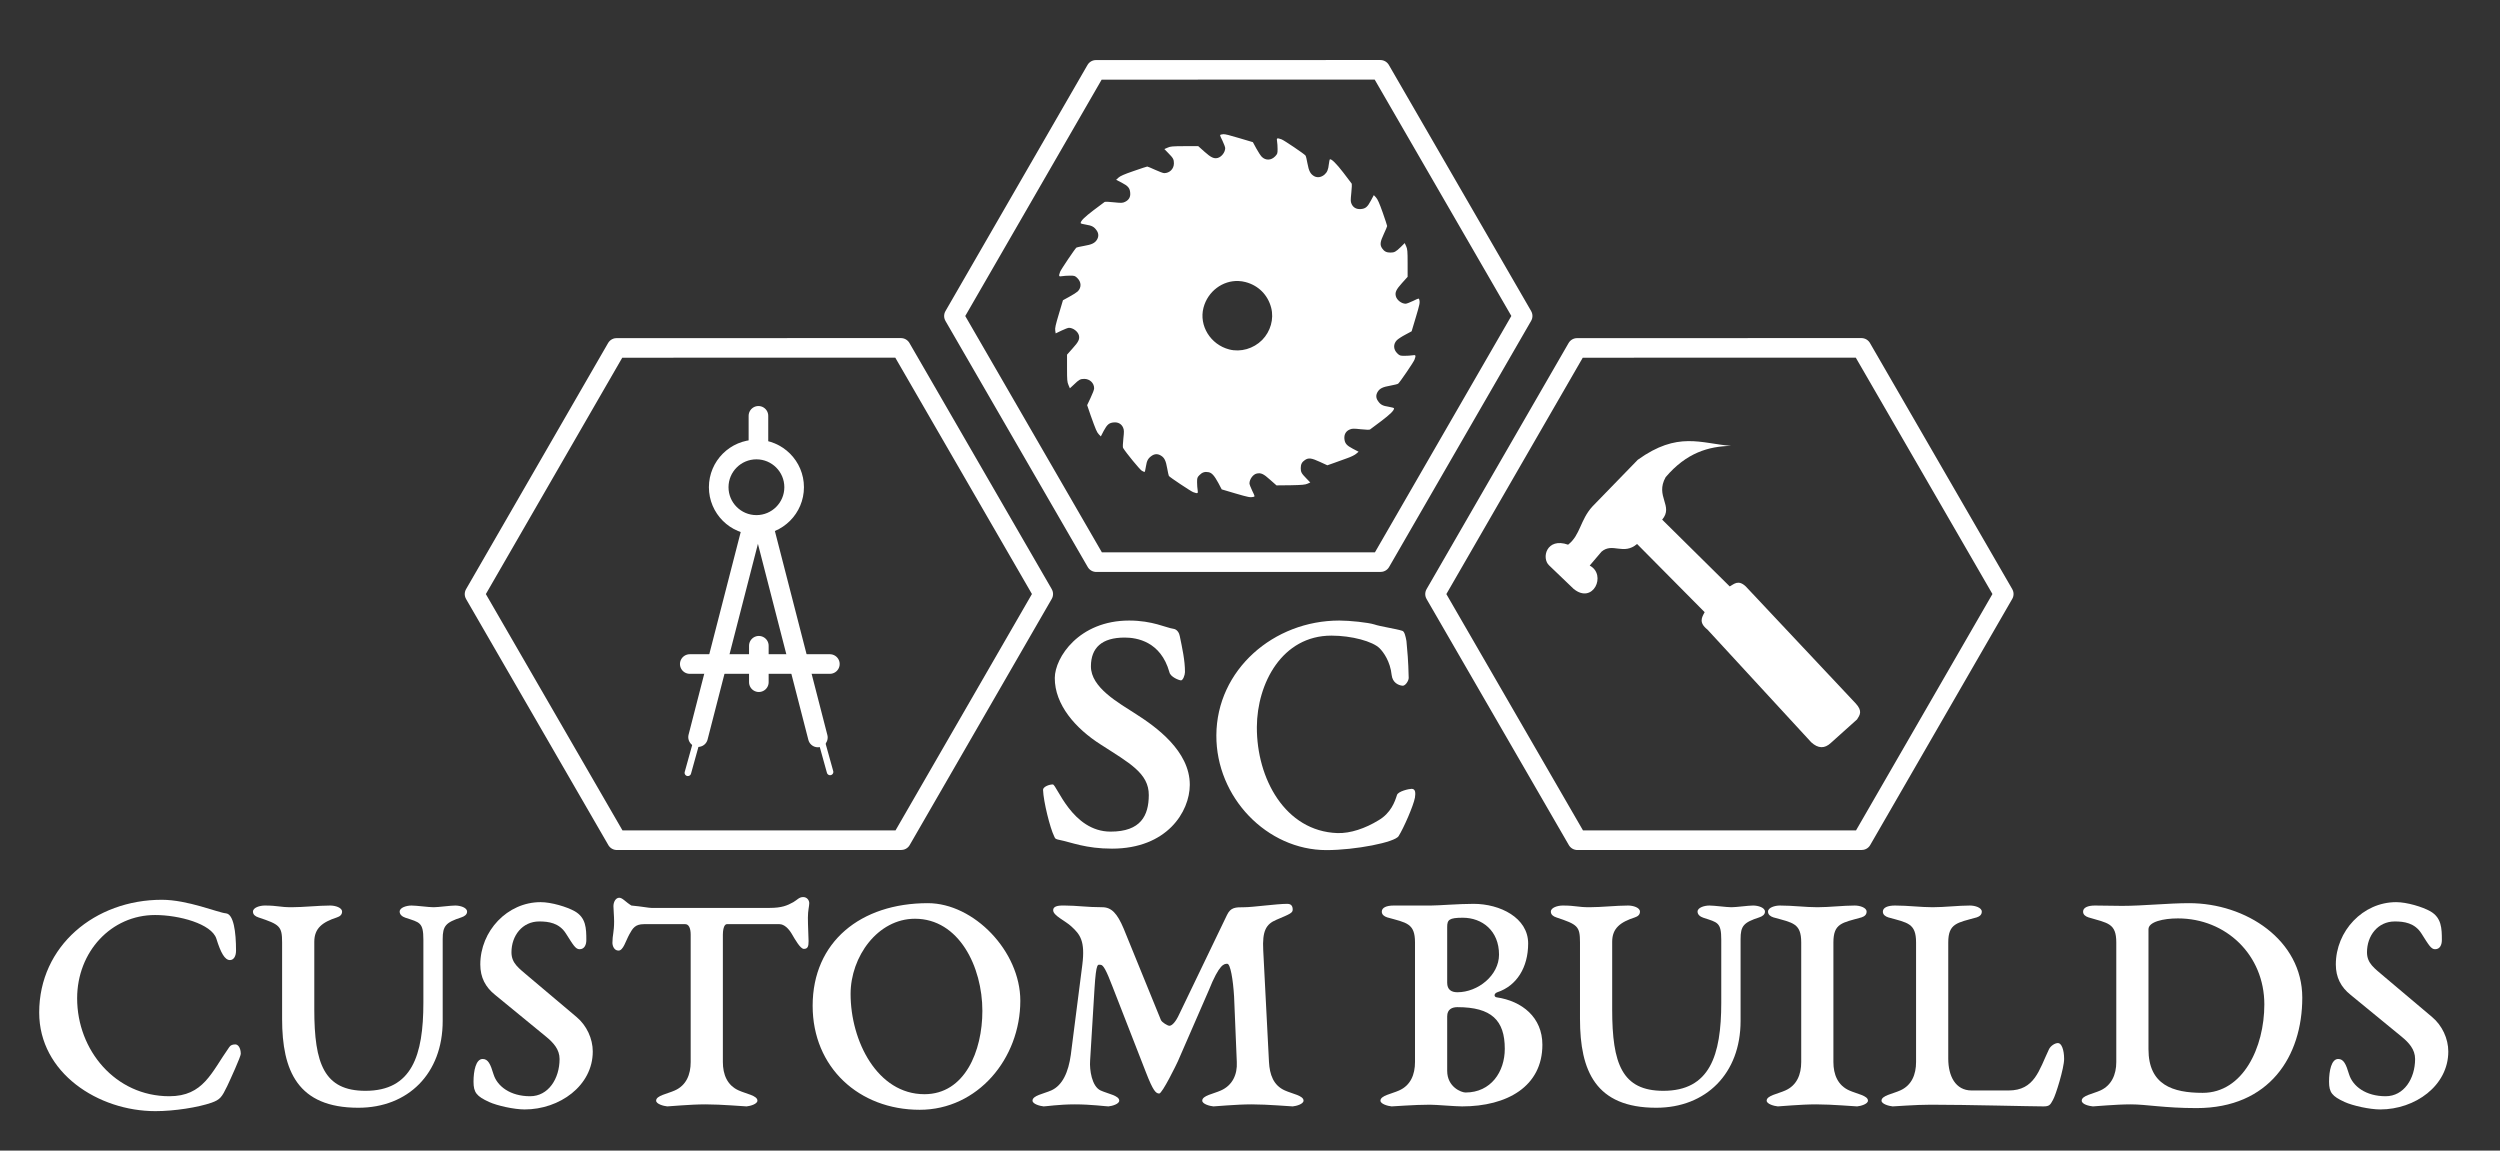 <?xml version="1.0" encoding="UTF-8" standalone="no"?>
<!DOCTYPE svg PUBLIC "-//W3C//DTD SVG 1.1//EN" "http://www.w3.org/Graphics/SVG/1.1/DTD/svg11.dtd">
<svg width="100%" height="100%" viewBox="0 0 478 220" version="1.1" xmlns="http://www.w3.org/2000/svg" xmlns:xlink="http://www.w3.org/1999/xlink" xml:space="preserve" xmlns:serif="http://www.serif.com/" style="fill-rule:evenodd;clip-rule:evenodd;stroke-linecap:round;stroke-linejoin:round;stroke-miterlimit:1.5;">
    <rect x="0" y="0" width="478" height="220" fill="#333333" stroke="none"/>
    <g id="Artboard1" transform="matrix(1.016,0,0,0.668,36.06,379.326)">
        <rect x="-35.492" y="-567.463" width="470.365" height="328.859" style="fill:none;"/>
        <g transform="matrix(0.652,0.572,-0.376,0.991,69.784,-725.15)">
            <path d="M255.175,31.605L316.749,67.155L316.749,138.255L255.175,173.804L193.601,138.255L193.601,67.155L255.175,31.605Z" style="fill:none;stroke:white;stroke-width:4.9px;"/>
        </g>
        <g transform="matrix(-0.206,0,0,0.312,264.767,-565.493)">
            <path d="M326.122,250.24C340.499,249.574 354.208,259.624 358.135,274.732C362.395,291.172 351.745,308.542 334.641,313.002C324.192,315.73 312.479,312.335 304.559,304.349C296.838,296.497 293.645,284.983 296.307,274.732C299.368,262.953 308.02,254.233 319.866,251.172C321.93,250.639 324.06,250.306 326.122,250.24ZM340.033,115.531C337.969,115.531 334.841,116.33 325.524,119.125L313.011,122.852L309.883,128.642C308.153,131.837 305.89,135.298 304.825,136.363C301.297,139.824 296.307,139.624 292.713,135.897C290.649,133.701 290.449,133.302 290.449,129.242C290.449,126.846 290.649,123.651 290.915,122.12C291.515,118.993 290.982,118.792 286.855,120.256C284.593,121.056 266.157,133.568 264.959,135.099C264.56,135.564 263.761,138.826 263.163,142.353C261.897,149.408 260.368,152.204 256.906,154.134C253.979,155.664 250.651,155.131 247.722,152.735C245.192,150.54 244.128,148.144 243.595,142.886C243.329,140.689 242.93,138.759 242.664,138.627C241.399,137.893 236.673,142.553 230.418,150.739C226.491,155.864 223.096,160.389 222.764,160.855C222.498,161.321 222.63,165.182 223.096,169.375C223.763,176.097 223.829,177.295 222.897,179.425C221.433,182.885 218.371,184.549 214.378,184.217C210.119,183.884 208.255,182.287 205.194,176.429L202.532,171.438L200.535,173.567C199.07,175.165 197.474,178.693 194.412,187.411C192.15,193.867 190.352,199.391 190.352,199.791C190.352,200.19 191.684,203.451 193.348,206.979C196.808,214.367 197.141,217.095 194.878,220.357C193.015,223.085 190.952,224.15 187.425,224.15C183.764,224.15 182.499,223.484 177.973,219.092L174.313,215.431L172.981,218.36C171.851,220.889 171.651,222.619 171.651,233.867L171.651,246.38L176.842,252.169C182.1,258.027 183.298,260.622 182.432,264.084C181.567,267.678 177.241,271.072 173.447,271.072C172.583,271.072 169.521,269.873 166.593,268.475C161.401,265.947 161.334,265.947 161.002,267.345C160.271,270.007 160.537,271.337 164.263,283.85L167.99,296.363L173.781,299.49C176.975,301.155 180.436,303.484 181.435,304.483C184.962,308.076 184.762,313.069 181.035,316.662C178.905,318.725 178.439,318.859 174.379,318.859C171.983,318.859 168.789,318.659 167.258,318.393C164.13,317.794 163.864,318.393 165.395,322.452C166.259,324.781 178.772,343.218 180.302,344.415C180.768,344.816 183.896,345.548 187.358,346.214C194.279,347.411 197.075,348.741 199.005,351.871C200.735,354.666 200.668,357.528 198.805,360.188C196.542,363.65 194.412,364.782 189.021,365.581C186.292,366.046 184.03,366.645 184.03,367.045C184.097,369.108 187.557,372.503 195.876,378.825C201,382.752 205.593,386.214 206.059,386.478C206.525,386.813 210.318,386.679 214.512,386.214C221.167,385.479 222.431,385.547 224.561,386.478C228.022,387.942 229.752,390.938 229.42,394.933C229.02,399.192 227.49,401.056 221.566,404.183L216.441,406.846L218.705,408.776C219.902,409.841 223.497,411.638 227.024,412.835C230.418,414.034 235.875,416.03 239.136,417.227L244.993,419.292L251.782,416.163C259.501,412.569 262.164,412.237 265.425,414.433C268.221,416.296 269.285,418.36 269.285,421.886C269.285,425.548 268.62,426.745 264.227,431.272L260.567,435.065L263.163,436.195C265.292,437.127 267.955,437.394 278.603,437.595L291.448,437.726L297.304,432.536C303.294,427.077 305.69,426.015 309.551,426.879C312.878,427.61 316.139,432.137 316.139,435.931C316.139,436.727 315.008,439.79 313.61,442.652C311.081,447.844 311.081,447.977 312.479,448.242L312.479,448.309C315.606,448.909 316.938,448.642 328.984,445.115L341.497,441.389L344.557,435.531C348.284,428.675 350.548,426.145 353.542,425.615C356.87,424.948 359.333,425.747 361.795,428.276C363.859,430.407 363.991,430.873 363.991,434.932C363.991,437.327 363.725,440.589 363.46,442.12C362.927,445.249 363.46,445.447 367.585,443.916C369.714,443.118 388.95,430.273 389.748,429.074C390.015,428.742 390.612,425.615 391.279,422.153C392.478,415.099 393.875,412.237 397.069,410.372C399.864,408.642 402.659,408.709 405.32,410.505C408.714,412.835 409.914,414.966 410.711,420.29C411.177,423.085 411.643,425.348 411.844,425.415C412.042,425.548 413.174,425.016 414.505,424.282C416.369,423.152 429.015,407.71 431.61,403.317C431.944,402.851 431.81,399.058 431.344,394.866C430.611,388.143 430.678,386.944 431.542,384.815C433.007,381.354 436.07,379.624 439.997,379.956C444.321,380.289 446.186,381.888 449.314,387.745L451.91,392.802L453.707,390.938C455.57,388.941 456.435,387.011 461.361,373.1L464.42,364.116L461.293,357.461C459.43,353.6 458.033,349.874 458.033,348.675C458.033,343.817 462.025,340.024 467.084,340.024C470.677,340.024 471.876,340.755 476.401,345.148L480.194,348.675L481.458,345.681C482.657,342.886 482.792,341.154 482.792,330.173L482.792,317.794L477.665,312.003C472.342,306.145 471.076,303.551 471.941,300.09C472.873,296.497 477.265,293.169 481.059,293.169C481.86,293.169 484.919,294.299 487.782,295.697L493.173,298.293L493.572,295.63C493.904,293.501 493.307,290.706 490.245,280.456L486.518,267.877L480.727,264.682C477.466,262.953 474.004,260.689 472.939,259.691C469.48,256.097 469.678,251.172 473.405,247.511C475.536,245.448 476.001,245.314 480.061,245.314C482.457,245.314 485.717,245.514 487.182,245.78C490.378,246.38 490.577,245.914 489.112,241.787C488.314,239.658 475.402,220.423 474.206,219.558C473.871,219.358 470.744,218.626 467.283,218.026C460.162,216.829 457.367,215.431 455.436,212.303C453.774,209.508 453.838,206.646 455.637,203.983C457.966,200.522 460.094,199.391 465.419,198.526C468.147,198.127 470.412,197.528 470.345,197.129C470.345,195.065 466.951,191.737 458.63,185.348C453.506,181.421 448.915,177.96 448.449,177.694C447.916,177.362 444.123,177.561 439.997,178.027C432.94,178.76 432.142,178.693 429.813,177.627C426.285,175.898 424.689,173.168 425.088,169.241C425.42,164.982 427.018,163.052 432.875,159.99L437.933,157.395L435.802,155.398C434.207,153.933 430.678,152.336 421.961,149.342C415.503,147.079 409.914,145.215 409.515,145.215C409.116,145.215 405.919,146.546 402.327,148.21C398.732,149.873 395.005,151.271 394.074,151.271C389.016,151.271 385.156,147.345 385.156,142.287C385.156,138.627 385.82,137.428 390.28,132.902L393.875,129.175L390.947,127.91C388.35,126.712 386.753,126.579 375.504,126.513L362.927,126.513L357.137,131.704C351.279,136.962 348.618,138.16 345.224,137.362C341.628,136.43 338.301,132.104 338.301,128.31C338.301,127.444 339.433,124.383 340.831,121.454C343.36,116.33 343.36,116.196 342.03,115.864C341.363,115.665 340.764,115.598 340.033,115.531" style="fill:white;fill-rule:nonzero;"/>
        </g>
        <g transform="matrix(0.497,0,0,0.755,43.651,-467.617)">
            <path d="M434.52,73.733C426.348,70.839 424.277,78.862 427.398,81.647L436.598,90.475C443.965,96.534 449.242,85.12 442.699,81.647L447.184,76.37C451.391,72.792 455.449,77.874 460.637,73.468L486.227,99.323C485.145,101.3 483.914,103.253 487.281,105.917L526.59,148.651C529.23,151.077 531.684,151.065 533.977,148.917L543.938,139.968C544.941,138.374 546.156,136.858 543.41,133.897L501.793,89.561C498.922,86.854 497.305,88.718 495.723,89.561L470.133,64.233C474.574,59.046 467.355,55.432 471.453,48.143C479.312,38.889 487.695,36.432 496.25,36.272C484.727,35.358 476.113,30.62 460.902,41.546L443.754,59.221C439.066,64.327 439.184,70.093 434.52,73.733Z" style="fill:white;"/>
        </g>
        <g transform="matrix(0.652,0.572,-0.376,0.991,160.322,-645.561)">
            <path d="M255.175,31.605L316.749,67.155L316.749,138.255L255.175,173.804L193.601,138.255L193.601,67.155L255.175,31.605Z" style="fill:none;stroke:white;stroke-width:4.9px;"/>
        </g>
        <g transform="matrix(0.546,0,0,-0.83,17.323,-222.798)">
            <path d="M176.984,247.711C176.984,240.531 171.164,234.711 163.984,234.711C156.805,234.711 150.984,240.531 150.984,247.711C150.984,254.887 156.805,260.707 163.984,260.707C171.164,260.707 176.984,254.887 176.984,247.711ZM176.984,247.711L176.984,247.711" style="fill:none;fill-rule:nonzero;stroke:white;stroke-width:6.76px;stroke-miterlimit:4;"/>
        </g>
        <g transform="matrix(0,0.83,-0.546,0,232.07,-580.874)">
            <path d="M159.086,228.632L169.891,228.632" style="fill:none;fill-rule:nonzero;stroke:white;stroke-width:6.76px;stroke-linejoin:miter;stroke-miterlimit:4;"/>
        </g>
        <g transform="matrix(-0.136,0.804,-0.529,-0.206,279.705,-447.376)">
            <path d="M116.59,298.873L189.144,298.873" style="fill:none;fill-rule:nonzero;stroke:white;stroke-width:6.76px;stroke-linejoin:miter;stroke-miterlimit:8;"/>
        </g>
        <g transform="matrix(-0.136,-0.804,0.529,-0.206,-20.639,-182.623)">
            <path d="M140.02,298.873L212.574,298.873" style="fill:none;fill-rule:nonzero;stroke:white;stroke-width:6.76px;stroke-linejoin:miter;stroke-miterlimit:8;"/>
        </g>
        <g transform="matrix(0.546,0,0,-0.83,17.323,-121.624)">
            <path d="M141.012,308.637L189.297,308.637" style="fill:none;fill-rule:nonzero;stroke:white;stroke-width:6.76px;stroke-linejoin:miter;stroke-miterlimit:4;"/>
        </g>
        <g transform="matrix(0,0.83,-0.546,0,275.906,-514.417)">
            <path d="M158.305,308.777L170.875,308.777" style="fill:none;fill-rule:nonzero;stroke:white;stroke-width:6.76px;stroke-linejoin:miter;stroke-miterlimit:4;"/>
        </g>
        <g transform="matrix(-0.146,0.8,-0.526,-0.221,294.447,-389.933)">
            <path d="M135.468,340.071L148.04,340.071" style="fill:none;fill-rule:nonzero;stroke:white;stroke-width:2.25px;stroke-linejoin:miter;stroke-miterlimit:4;"/>
        </g>
        <g transform="matrix(0.146,0.8,-0.526,0.221,271.354,-576.807)">
            <path d="M180.867,340.071L193.438,340.071" style="fill:none;fill-rule:nonzero;stroke:white;stroke-width:2.25px;stroke-linejoin:miter;stroke-miterlimit:4;"/>
        </g>
        <g transform="matrix(0.652,0.572,-0.376,0.991,-20.434,-645.561)">
            <path d="M255.175,31.605L316.749,67.155L316.749,138.255L255.175,173.804L193.601,138.255L193.601,67.155L255.175,31.605Z" style="fill:none;stroke:white;stroke-width:4.9px;"/>
        </g>
        <g transform="matrix(0.131,0,-0.001,0.317,160.234,-365.215)">
            <path d="M102.198,111.655C46.875,111.655 24.466,69.058 18.863,69.058C13.261,69.058 4.857,71.254 4.857,73.889C5.558,84.867 15.362,108.581 20.964,115.607C22.365,116.924 20.964,118.242 28.667,119.12C46.175,121.316 66.483,127.024 104.299,127.024C183.433,127.024 215.646,93.65 215.646,69.497C215.646,38.758 165.925,16.801 138.614,5.823C112.703,-4.717 72.786,-18.33 72.786,-37.652C72.786,-54.339 88.193,-63.561 121.106,-63.561C138.614,-63.561 172.928,-60.048 185.534,-32.382C186.934,-27.991 199.54,-24.917 202.341,-24.917C205.142,-24.917 207.943,-29.747 207.943,-32.382C207.943,-42.922 203.741,-54.339 200.24,-64.878C199.54,-67.513 196.51,-71.016 191.136,-71.465C180.632,-72.344 161.023,-78.931 127.409,-78.931C55.279,-78.931 20.964,-45.556 20.964,-27.113C20.964,-2.96 51.077,18.558 87.492,33.049C128.81,49.736 156.822,58.958 156.822,78.719C156.822,97.163 145.617,111.655 102.198,111.655Z" style="fill:white;fill-rule:nonzero;"/>
            <path d="M429.237,-78.931C335.142,-78.931 253.462,-34.578 253.462,24.706C253.462,80.786 326.993,128.342 412.43,128.342C453.619,128.342 511.171,121.316 516.073,115.607C523.076,108.581 537.082,88.38 539.183,80.915C539.883,77.402 540.584,73.011 534.281,73.011C530.78,73.011 514.673,75.206 513.272,78.719C510.471,84.428 504.869,94.967 486.661,101.554C468.453,108.581 446.744,113.411 427.836,112.972C353.051,111.235 311.587,63.789 311.587,17.24C311.587,-22.282 347.302,-65.318 418.032,-65.318C447.444,-65.318 477.557,-60.048 487.361,-53.9C492.964,-50.387 502.768,-42.043 504.869,-29.747C506.269,-22.721 514.673,-20.526 520.275,-20.086C524.477,-19.647 529.379,-24.478 529.379,-27.113C528.679,-43.361 527.278,-51.265 525.877,-60.487C524.477,-64.878 523.076,-69.27 519.575,-69.709C511.171,-71.465 487.361,-73.661 479.658,-75.418C470.554,-77.174 444.643,-78.931 429.237,-78.931Z" style="fill:white;fill-rule:nonzero;"/>
        </g>
        <g transform="matrix(0.732,0,0,0.28,4.098,-281.87)">
            <path d="M-12.478,-101.58C-29.637,-101.58 -44.008,-54.489 -44.008,13.723C-44.008,75.356 -28.853,114.483 -14.133,114.483C-9.256,114.483 -3.159,110.674 0.325,105.826C2.502,102.71 2.938,100.286 4.332,88.86C5.115,82.281 7.815,58.736 7.815,55.966C7.815,49.733 7.119,46.271 6.422,46.271C5.725,46.271 5.203,46.963 4.854,49.041C0.238,75.01 -1.765,99.248 -10.562,99.248C-24.411,99.248 -34.253,52.157 -34.253,-0.82C-34.253,-48.603 -25.456,-85.998 -14.22,-85.998C-8.036,-85.998 0.325,-76.996 1.544,-61.76C2.677,-47.218 3.722,-39.946 5.028,-39.946C5.986,-39.946 6.596,-43.755 6.596,-49.641C6.596,-68.685 5.986,-87.037 3.983,-87.729C1.98,-88.422 -5.859,-101.58 -12.478,-101.58Z" style="fill:white;fill-rule:nonzero;"/>
            <path d="M59.726,-61.414C59.726,-74.918 60.51,-78.381 64.516,-83.574C65.3,-84.613 65.997,-86.344 65.997,-89.461C65.997,-93.616 64.255,-95.693 62.948,-95.693C61.642,-95.693 58.681,-93.962 57.374,-93.962C56.068,-93.962 53.019,-95.693 51.713,-95.693C50.406,-95.693 48.664,-93.616 48.664,-89.461C48.664,-86.344 49.361,-84.267 50.145,-83.228C53.803,-78.381 54.761,-78.727 54.761,-60.722L54.761,3.682C54.761,57.697 51.8,93.707 39.867,93.707C29.242,93.707 26.716,66.007 26.716,10.607L26.716,-58.644C26.716,-72.494 28.806,-78.727 32.551,-83.574C33.335,-84.613 33.858,-86.344 33.858,-89.461C33.858,-93.616 32.116,-95.693 30.809,-95.693C27.848,-95.693 23.929,-93.962 20.88,-93.962C17.745,-93.962 17.396,-95.693 13.999,-95.693C12.693,-95.693 10.951,-93.616 10.951,-89.461C10.951,-86.344 11.561,-84.613 12.345,-83.574C17.832,-76.303 18.441,-74.572 18.441,-57.952L18.441,20.302C18.441,73.279 22.448,111.02 38.038,111.02C50.842,111.02 59.726,76.049 59.726,22.379L59.726,-61.414Z" style="fill:white;fill-rule:nonzero;"/>
            <path d="M84.897,-99.156C76.361,-99.156 69.394,-69.724 69.394,-35.445C69.394,-22.287 70.7,-12.246 73.226,-4.282L86.291,38.307C88.207,44.539 89.775,51.465 89.775,61.16C89.775,81.242 86.9,99.248 82.197,99.248C77.145,99.248 73.749,89.206 72.79,76.741C72.007,66.353 71.397,61.16 70.003,61.16C68.261,61.16 67.652,73.279 67.652,84.359C67.652,95.439 68.436,99.248 71.658,105.134C73.749,108.943 78.103,112.751 80.803,112.751C89.775,112.751 98.31,88.514 98.31,53.542C98.31,40.384 96.742,26.881 94.129,18.224L81.849,-22.98C79.323,-31.636 77.407,-36.484 77.407,-47.91C77.407,-64.877 80.194,-79.419 84.549,-79.419C86.9,-79.419 89.687,-78.034 91.429,-66.954C93.258,-55.528 93.868,-51.027 94.913,-51.027C96.22,-51.027 96.655,-55.874 96.655,-60.375C96.655,-72.494 96.568,-83.228 93.694,-89.807C91.691,-94.308 87.684,-99.156 84.897,-99.156Z" style="fill:white;fill-rule:nonzero;"/>
            <path d="M123.481,-65.915L123.481,64.276C123.481,77.087 122.349,88.167 119.388,93.361C117.472,96.824 114.597,98.555 114.597,103.749C114.597,107.211 116.514,109.289 117.472,109.635C118.081,109.635 123.22,107.558 127.314,107.558C131.494,107.558 137.243,109.635 137.853,109.635C138.811,109.289 140.64,107.211 140.64,103.749C140.64,98.555 137.765,96.824 135.849,93.361C132.888,88.167 131.756,77.087 131.756,64.276L131.756,-65.915C131.756,-69.378 131.93,-76.649 132.801,-76.649L146.301,-76.649C147.52,-76.649 148.653,-72.148 149.437,-66.954C150.395,-60.375 151.701,-51.373 152.572,-51.373C153.617,-51.373 153.791,-54.143 153.791,-59.337C153.791,-63.145 153.617,-74.918 153.617,-83.228C153.617,-90.846 153.966,-95.001 153.966,-98.117C153.966,-100.887 153.443,-104.35 152.398,-104.35C151.353,-104.35 150.917,-101.58 149.872,-99.156C148.304,-95.693 146.911,-93.269 143.775,-93.269L113.378,-93.269C112.681,-93.269 111.026,-94.654 108.239,-95.693C106.672,-99.502 105.975,-103.657 105.104,-103.657C104.233,-103.657 103.623,-99.502 103.623,-95.001C103.623,-91.538 103.797,-84.959 103.797,-79.419C103.797,-68.339 103.362,-65.569 103.362,-57.605C103.362,-54.489 103.797,-49.641 104.93,-49.641C106.149,-49.641 106.759,-59.337 107.717,-66.262C108.588,-72.494 109.197,-76.649 111.462,-76.649L122.088,-76.649C122.959,-76.649 123.481,-72.84 123.481,-65.915Z" style="fill:white;fill-rule:nonzero;"/>
            <path d="M164.592,-5.321C164.592,-43.409 171.559,-82.189 181.14,-82.189C192.463,-82.189 198.473,-33.021 198.473,11.992C198.473,53.196 193.944,97.17 183.579,97.17C171.472,97.17 164.592,42.808 164.592,-5.321ZM184.45,-98.117C167.205,-98.117 154.837,-58.644 154.837,6.798C154.837,69.816 166.769,113.098 182.36,113.098C197.253,113.098 208.228,60.813 208.228,1.604C208.228,-48.949 196.295,-98.117 184.45,-98.117Z" style="fill:white;fill-rule:nonzero;"/>
            <path d="M272.157,64.276L270.677,-49.988C270.416,-69.724 271.374,-76.649 274.074,-81.151C277.558,-87.037 278.254,-88.076 278.254,-91.538C278.254,-95.001 277.906,-97.424 276.861,-97.424C274.074,-97.424 268.064,-93.962 265.799,-93.962C263.535,-93.962 262.315,-93.962 261.357,-85.998L249.077,15.454C248.206,23.072 247.248,27.227 246.551,27.227C246.115,27.227 244.635,23.764 244.373,21.34L234.793,-72.148C233.138,-87.729 231.657,-93.962 229.305,-93.962C225.299,-93.962 222.773,-95.693 219.637,-95.693C218.592,-95.693 216.676,-96.039 216.676,-90.846C216.676,-85.306 219.812,-80.112 221.379,-74.225C223.557,-66.262 224.95,-59.683 224.167,-35.099L221.205,57.005C220.596,74.317 219.115,88.167 216.154,93.361C214.15,96.824 211.363,98.555 211.363,103.749C211.363,107.211 213.279,109.289 214.237,109.635C214.847,109.635 218.157,107.558 222.25,107.558C226.431,107.558 230.263,109.635 230.873,109.635C231.831,109.289 233.66,107.211 233.66,103.749C233.66,98.555 230.786,96.824 228.87,93.361C226.605,89.206 225.996,72.24 226.17,62.891L227.302,-10.861C227.738,-38.561 228.173,-35.099 228.87,-35.099C229.567,-35.099 230.351,-29.213 231.918,-12.939L240.541,75.01C242.37,93.707 243.067,96.477 243.938,96.477C244.722,96.477 248.38,66.7 248.728,63.583L256.654,-8.784C259.441,-36.484 260.661,-36.138 261.444,-36.138C262.228,-36.138 262.925,-20.21 263.186,-2.551L263.883,64.276C264.057,77.087 262.751,88.167 259.79,93.361C257.873,96.824 254.999,98.555 254.999,103.749C254.999,107.211 256.915,109.289 257.873,109.635C258.483,109.635 263.622,107.558 267.716,107.558C271.896,107.558 277.645,109.635 278.254,109.635C279.212,109.289 281.041,107.211 281.041,103.749C281.041,98.555 278.167,96.824 276.251,93.361C273.29,88.167 272.332,77.087 272.157,64.276Z" style="fill:white;fill-rule:nonzero;"/>
            <path d="M317.971,73.279L317.971,17.532C317.971,10.26 319.277,8.183 320.584,8.183C329.381,8.183 332.778,21.687 332.778,50.772C332.778,74.317 329.207,95.439 322.674,95.439C321.629,95.439 317.971,89.899 317.971,73.279ZM317.971,-73.879C317.971,-81.151 318.494,-83.228 321.977,-83.228C326.942,-83.228 331.297,-70.07 331.297,-45.486C331.297,-24.365 325.897,-7.052 320.584,-7.052C319.016,-7.052 317.971,-9.822 317.971,-16.747L317.971,-73.879ZM313.79,-95.693L304.21,-95.693C302.38,-95.693 301.161,-93.616 301.161,-89.461C301.161,-86.344 301.771,-84.613 302.555,-83.574C307.519,-78.034 309.697,-77.688 309.697,-57.952L309.697,64.276C309.697,77.087 308.564,88.167 305.603,93.361C303.687,96.824 300.813,98.555 300.813,103.749C300.813,107.211 302.729,109.289 303.687,109.635C304.297,109.635 309.435,107.904 313.529,107.904C315.184,107.904 319.974,109.635 321.803,109.635C333.387,109.635 342.445,89.206 342.445,46.617C342.445,18.57 337.22,1.95 330.687,-1.859C329.99,-2.205 329.903,-5.667 330.861,-7.052C335.826,-13.631 338.787,-32.329 338.787,-56.913C338.787,-83.228 331.558,-97.424 324.765,-97.424C320.845,-97.424 315.881,-95.693 313.79,-95.693Z" style="fill:white;fill-rule:nonzero;"/>
            <path d="M393.398,-61.414C393.398,-74.918 394.182,-78.381 398.188,-83.574C398.972,-84.613 399.669,-86.344 399.669,-89.461C399.669,-93.616 397.927,-95.693 396.62,-95.693C395.314,-95.693 392.353,-93.962 391.046,-93.962C389.74,-93.962 386.691,-95.693 385.385,-95.693C384.078,-95.693 382.336,-93.616 382.336,-89.461C382.336,-86.344 383.033,-84.267 383.817,-83.228C387.475,-78.381 388.433,-78.727 388.433,-60.722L388.433,3.682C388.433,57.697 385.472,93.707 373.539,93.707C362.913,93.707 360.388,66.007 360.388,10.607L360.388,-58.644C360.388,-72.494 362.478,-78.727 366.223,-83.574C367.007,-84.613 367.53,-86.344 367.53,-89.461C367.53,-93.616 365.788,-95.693 364.481,-95.693C361.52,-95.693 357.601,-93.962 354.552,-93.962C351.417,-93.962 351.068,-95.693 347.671,-95.693C346.365,-95.693 344.623,-93.616 344.623,-89.461C344.623,-86.344 345.233,-84.613 346.016,-83.574C351.504,-76.303 352.113,-74.572 352.113,-57.952L352.113,20.302C352.113,73.279 356.12,111.02 371.71,111.02C384.514,111.02 393.398,76.049 393.398,22.379L393.398,-61.414Z" style="fill:white;fill-rule:nonzero;"/>
            <path d="M422.75,-95.693C419.788,-95.693 416.217,-93.962 413.169,-93.962C410.033,-93.962 406.898,-95.693 403.501,-95.693C402.195,-95.693 400.453,-93.616 400.453,-89.461C400.453,-86.344 401.062,-84.613 401.846,-83.574C406.811,-78.034 408.988,-77.688 408.988,-57.952L408.988,64.276C408.988,77.087 407.856,88.167 404.895,93.361C402.979,96.824 400.104,98.555 400.104,103.749C400.104,107.211 402.02,109.289 402.979,109.635C403.588,109.635 408.727,107.558 412.821,107.558C417.001,107.558 422.75,109.635 423.359,109.635C424.317,109.289 426.147,107.211 426.147,103.749C426.147,98.555 423.272,96.824 421.356,93.361C418.395,88.167 417.263,77.087 417.263,64.276L417.263,-57.952C417.263,-77.688 419.527,-78.034 424.492,-83.574C425.276,-84.613 425.798,-86.344 425.798,-89.461C425.798,-93.616 424.056,-95.693 422.75,-95.693Z" style="fill:white;fill-rule:nonzero;"/>
            <path d="M446.789,60.813L446.789,-57.952C446.789,-77.688 449.14,-78.034 454.105,-83.574C454.889,-84.613 455.411,-86.344 455.411,-89.461C455.411,-93.616 453.669,-95.693 452.363,-95.693C449.402,-95.693 445.831,-93.962 442.782,-93.962C439.647,-93.962 436.511,-95.693 433.114,-95.693C431.198,-95.693 429.979,-93.616 429.979,-89.461C429.979,-86.344 430.589,-84.613 431.372,-83.574C436.337,-78.034 438.514,-77.688 438.514,-57.952L438.514,64.276C438.514,77.087 437.382,88.167 434.421,93.361C432.505,96.824 429.63,98.555 429.63,103.749C429.63,107.211 431.547,109.289 432.505,109.635C433.114,109.635 438.253,107.904 442.347,107.904C451.579,107.904 468.041,109.635 471.263,109.635C472.744,109.635 473.005,108.25 473.702,103.056C474.399,98.555 476.576,70.508 476.576,61.16C476.576,51.465 475.879,44.886 475.008,44.886C474.225,44.886 473.092,47.656 472.657,51.465C470.131,72.586 468.999,93.361 462.292,93.361L452.798,93.361C448.618,93.361 446.789,78.472 446.789,60.813Z" style="fill:white;fill-rule:nonzero;"/>
            <path d="M498.264,-71.455C498.264,-79.073 502.096,-82.536 505.841,-82.536C518.209,-82.536 528.051,-45.14 528.051,5.413C528.051,49.387 522.564,95.785 512.199,95.785C504.535,95.785 498.264,87.821 498.264,51.118L498.264,-71.455ZM508.715,-98.117C503.315,-98.117 496.87,-95.347 491.47,-95.347C488.857,-95.347 487.202,-95.693 484.502,-95.693C482.673,-95.693 481.454,-93.616 481.454,-89.461C481.454,-86.344 482.063,-84.613 482.847,-83.574C487.812,-77.688 489.989,-77.688 489.989,-57.952L489.989,64.276C489.989,77.087 488.77,88.167 485.896,93.361C483.98,96.824 481.105,98.555 481.105,103.749C481.105,107.558 483.021,109.289 483.98,109.635C484.589,109.635 489.728,107.558 493.734,107.558C497.741,107.558 502.357,111.366 510.631,111.366C529.358,111.366 537.806,58.39 537.806,-1.512C537.806,-60.375 523.348,-98.117 508.715,-98.117Z" style="fill:white;fill-rule:nonzero;"/>
            <path d="M561.932,-99.156C553.397,-99.156 546.429,-69.724 546.429,-35.445C546.429,-22.287 547.735,-12.246 550.261,-4.282L563.326,38.307C565.242,44.539 566.81,51.465 566.81,61.16C566.81,81.242 563.935,99.248 559.232,99.248C554.18,99.248 550.784,89.206 549.826,76.741C549.042,66.353 548.432,61.16 547.038,61.16C545.296,61.16 544.687,73.279 544.687,84.359C544.687,95.439 545.471,99.248 548.693,105.134C550.784,108.943 555.138,112.751 557.839,112.751C566.81,112.751 575.345,88.514 575.345,53.542C575.345,40.384 573.777,26.881 571.164,18.224L558.884,-22.98C556.358,-31.636 554.442,-36.484 554.442,-47.91C554.442,-64.877 557.229,-79.419 561.584,-79.419C563.935,-79.419 566.723,-78.034 568.464,-66.954C570.294,-55.528 570.903,-51.027 571.948,-51.027C573.255,-51.027 573.69,-55.874 573.69,-60.375C573.69,-72.494 573.603,-83.228 570.729,-89.807C568.726,-94.308 564.719,-99.156 561.932,-99.156Z" style="fill:white;fill-rule:nonzero;"/>
        </g>
    </g>
</svg>
